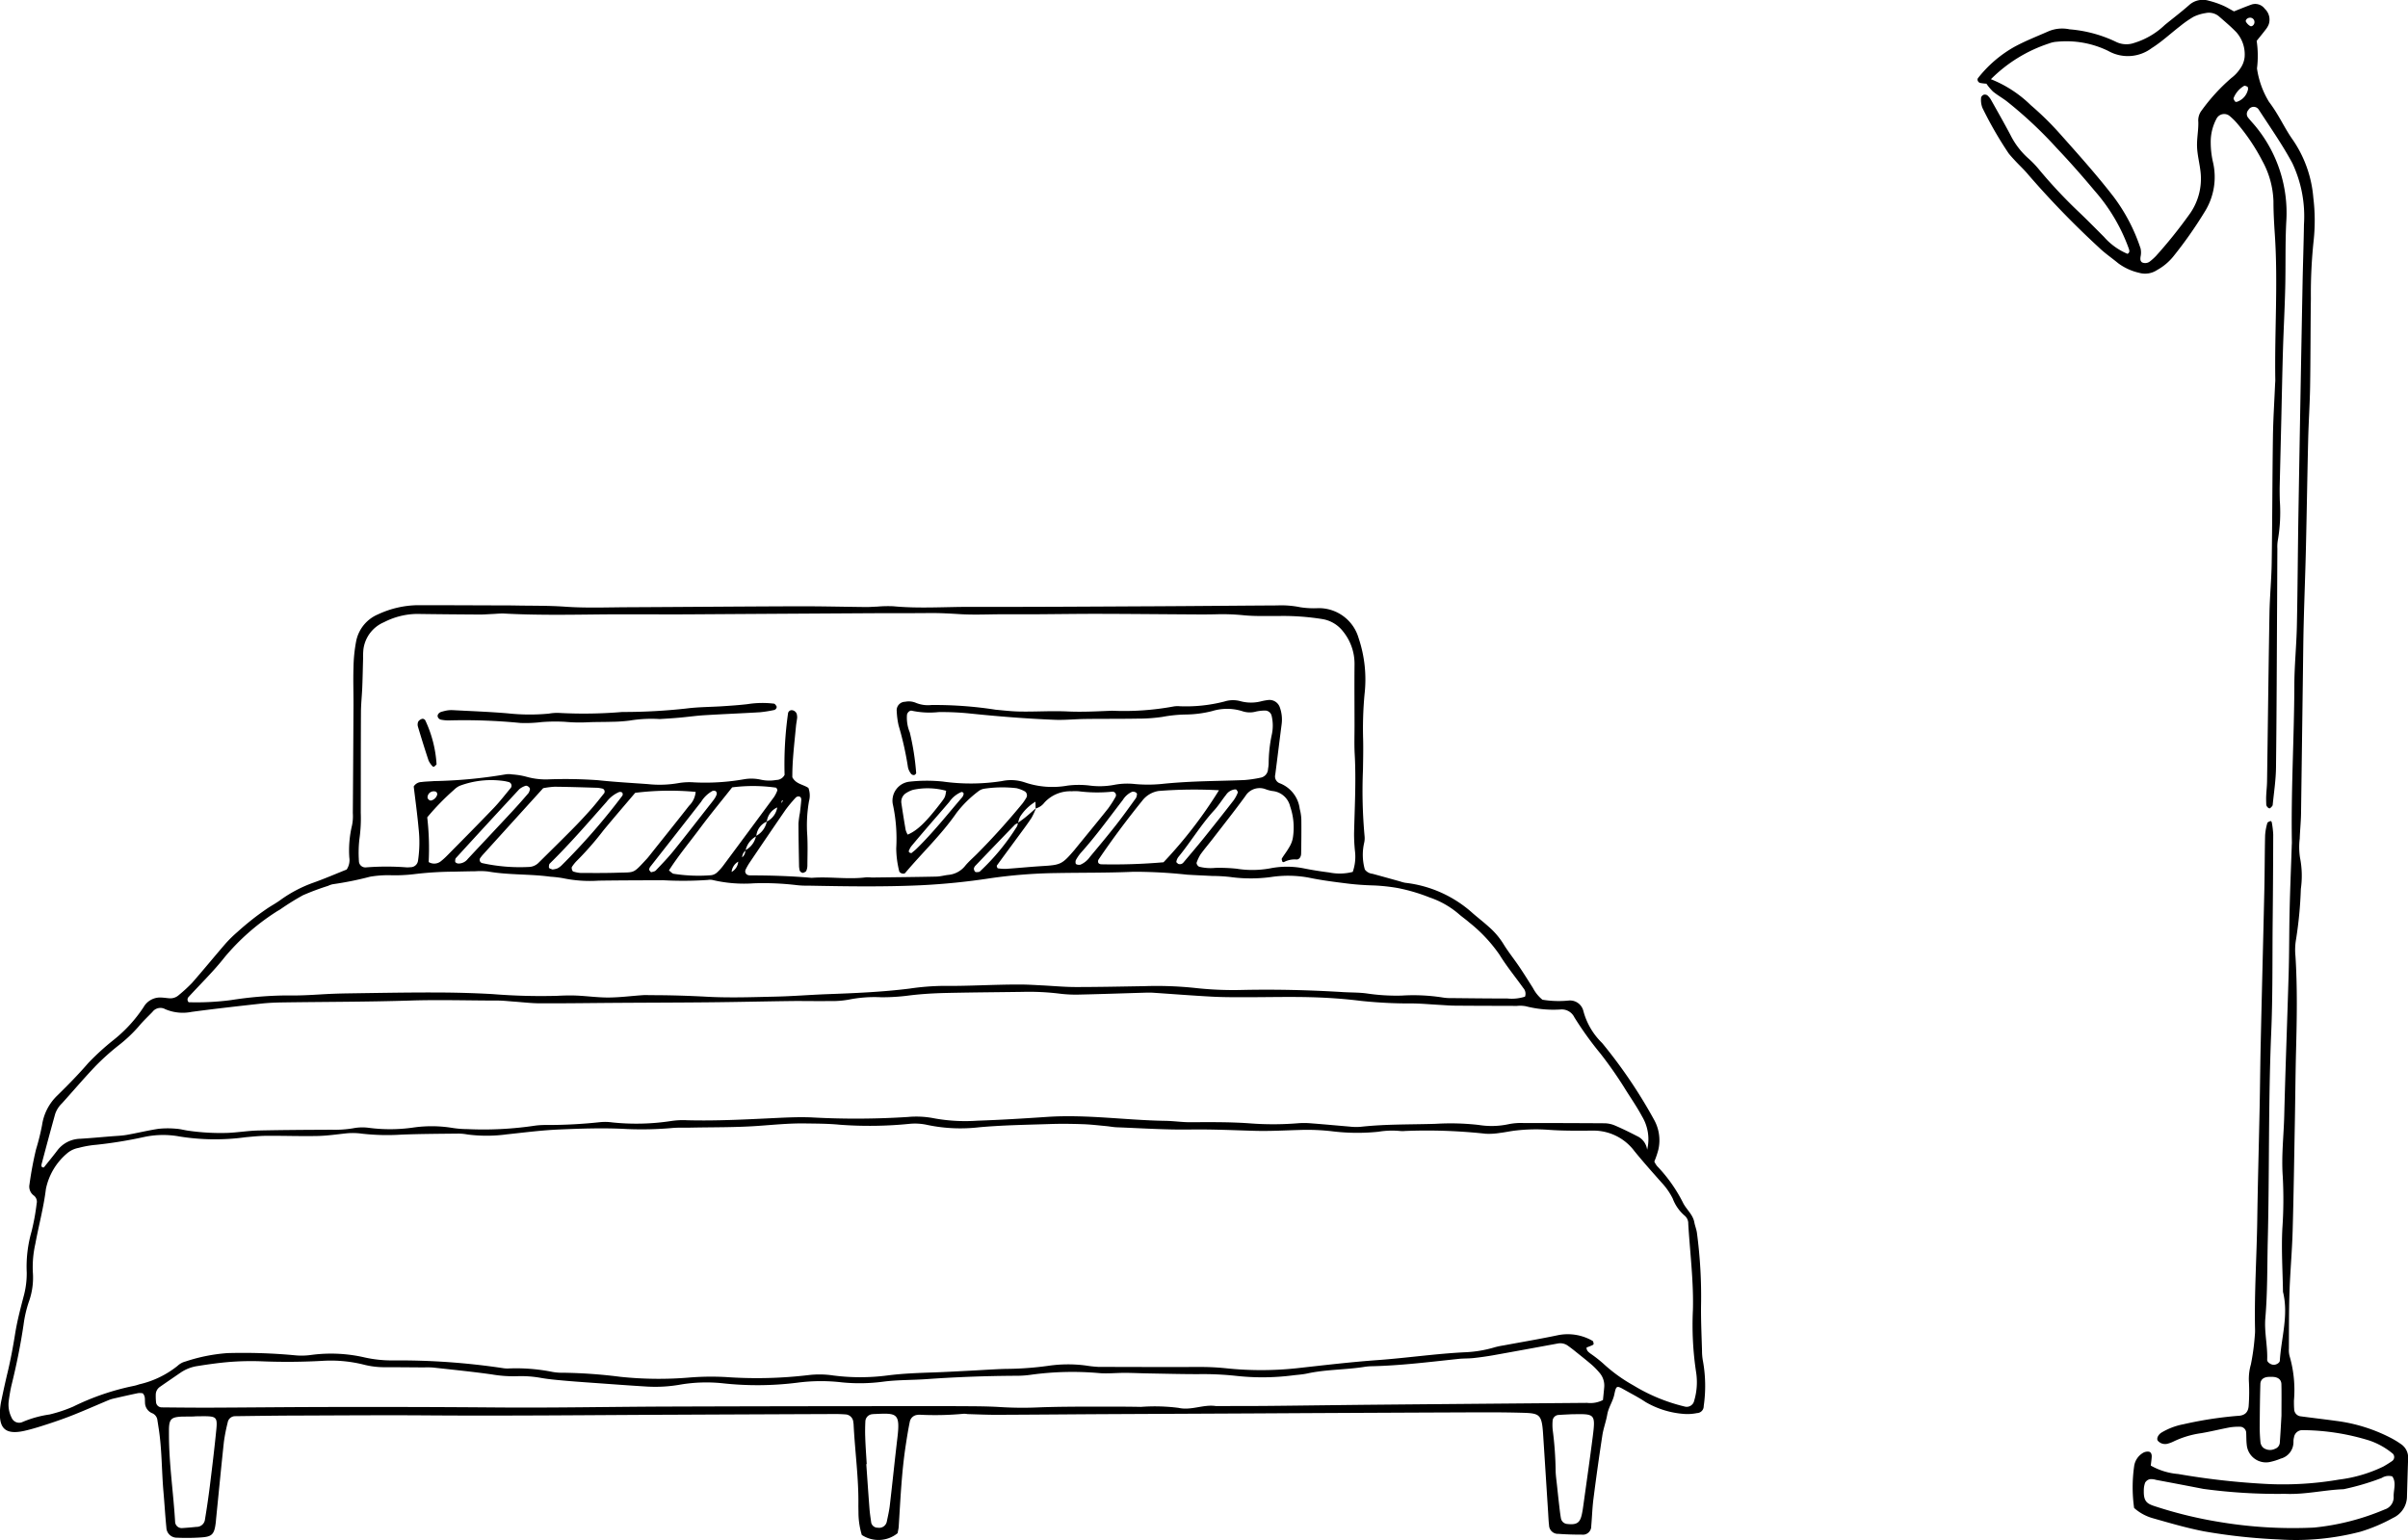 <svg xmlns="http://www.w3.org/2000/svg" width="216.995" height="138.79" viewBox="0 0 216.995 138.79"><g transform="translate(-1317 -2828.46)"><g transform="translate(1034.395 2175.736)"><path d="M363.491,790.9a2.732,2.732,0,0,1-3.225.16,7.083,7.083,0,0,1-.3-1.913c0-.269-.011-.539-.008-.808.029-2.429-.313-4.836-.432-7.256,0-.054-.017-.106-.024-.16a.744.744,0,0,0-.723-.729c-.322-.025-.646-.034-.969-.033q-7.116.028-14.232.061c-7.493.03-14.986.116-22.479.061-3.989-.029-7.977.005-11.965.017-1.777.005-3.555.033-5.332.055a.682.682,0,0,0-.681.578,15.831,15.831,0,0,0-.341,1.743c-.248,2.3-.467,4.609-.7,6.914-.011.107-.016.215-.028.322-.129,1.1-.327,1.315-1.388,1.374a19.039,19.039,0,0,1-2.1.02.941.941,0,0,1-.966-.909c-.106-1.07-.168-2.146-.262-3.217-.169-1.931-.135-3.877-.443-5.8-.034-.213-.063-.427-.1-.639a.775.775,0,0,0-.438-.639,1.044,1.044,0,0,1-.683-1c-.025-.261.047-.543-.206-.809a1.469,1.469,0,0,0-.406-.018c-.738.152-1.472.32-2.206.489a2.835,2.835,0,0,0-.462.144c-1.042.436-2.076.893-3.125,1.313-.749.3-1.512.569-2.279.82-.716.234-1.437.466-2.171.632-1.879.426-2.274-.382-2.218-1.76a5.877,5.877,0,0,1,.125-.957c.176-.844.36-1.686.561-2.524.276-1.153.493-2.315.68-3.487.177-1.114.462-2.214.749-3.308a7.92,7.92,0,0,0,.3-2.23,11.436,11.436,0,0,1,.428-3.674,20,20,0,0,0,.466-2.539.7.7,0,0,0-.252-.722.993.993,0,0,1-.394-1,31.362,31.362,0,0,1,.592-3.169,20.634,20.634,0,0,0,.543-2.19,4.629,4.629,0,0,1,1.387-2.674c.964-.941,1.9-1.9,2.785-2.923a22.729,22.729,0,0,1,2.268-2.066,12.65,12.65,0,0,0,2.712-2.968,1.711,1.711,0,0,1,1.631-.854c.215.01.429.042.644.061a1.143,1.143,0,0,0,.9-.291,13.227,13.227,0,0,0,1.187-1.091c1.029-1.174,2.017-2.384,3.038-3.564a11.547,11.547,0,0,1,1.036-1.014c.441-.4.893-.78,1.358-1.148.422-.333.859-.648,1.3-.952.4-.274.831-.5,1.223-.788a11.859,11.859,0,0,1,2.994-1.571c1.01-.361,2-.788,2.985-1.182a1.527,1.527,0,0,0,.238-1.085,9.667,9.667,0,0,1,.243-2.886A4.2,4.2,0,0,0,314.4,726q.036-4.85.06-9.7c.005-1.131-.038-2.263,0-3.392a13.656,13.656,0,0,1,.241-2.4,3.324,3.324,0,0,1,1.968-2.416,8.753,8.753,0,0,1,3.593-.827c2.264,0,4.528.011,6.792.018.647,0,1.293,0,1.94.01,1.506.032,3.009,0,4.519.107,1.878.134,3.771.059,5.658.05,5.121-.023,10.241-.07,15.362-.085,2.047-.006,4.095.047,6.142.067.323,0,.646-.027.969-.037a11.383,11.383,0,0,1,1.454-.034c2.315.221,4.633.051,6.948.056,5.552.012,11.1-.027,16.657-.054,3.665-.018,7.33-.055,11-.076a8.5,8.5,0,0,1,2.085.165,8.02,8.02,0,0,0,1.608.081,3.726,3.726,0,0,1,3.634,2.682,11.687,11.687,0,0,1,.537,5.1,33.715,33.715,0,0,0-.125,4.033c.021.915,0,1.832-.014,2.748a45.125,45.125,0,0,0,.143,5.971,1.885,1.885,0,0,1-.04.634,4.843,4.843,0,0,0,.066,2.385.967.967,0,0,0,.684.385c.832.225,1.662.459,2.493.689a3,3,0,0,0,.467.125,10.886,10.886,0,0,1,6.08,2.743c.488.423,1,.816,1.479,1.253a6.772,6.772,0,0,1,1.254,1.467c.445.734.991,1.407,1.472,2.12.422.625.82,1.266,1.221,1.9a3.351,3.351,0,0,0,.853,1.053,8.947,8.947,0,0,0,2.344.077,1.24,1.24,0,0,1,1.343.93,6.265,6.265,0,0,0,1.69,2.893,44.761,44.761,0,0,1,4.7,6.947,3.8,3.8,0,0,1,.371,2.66,8.155,8.155,0,0,1-.365,1.082,2.261,2.261,0,0,0,.236.391,13.547,13.547,0,0,1,2.331,3.281c.294.624.905,1.073,1.038,1.8.057.314.187.617.232.932a43.309,43.309,0,0,1,.373,6.609c-.013,1.345.05,2.692.088,4.038a4.99,4.99,0,0,0,.091.964,12.623,12.623,0,0,1,.062,4.019.618.618,0,0,1-.6.631,4.312,4.312,0,0,1-1.124.08,8.014,8.014,0,0,1-3.519-1.076c-.623-.419-1.3-.759-1.954-1.131s-.693-.336-.86.455c-.132.625-.523,1.155-.635,1.8s-.345,1.245-.442,1.88q-.44,2.874-.807,5.759c-.1.8-.124,1.611-.194,2.415a.754.754,0,0,1-.848.774c-.7,0-1.4-.018-2.1-.071a.8.8,0,0,1-.855-.789c-.045-.374-.058-.752-.082-1.128-.152-2.365-.3-4.732-.455-7.1-.122-1.834-.332-1.855-2.064-1.9s-3.447-.036-5.171-.028q-9.46.038-18.92.092-6.629.032-13.258.064c-3.287.018-6.575.049-9.862.061-.861,0-1.723-.04-2.584-.065a2.251,2.251,0,0,0-.321-.032,27.631,27.631,0,0,1-4.034.087.979.979,0,0,0-.16.016.763.763,0,0,0-.689.594c-.154.736-.27,1.481-.383,2.225-.362,2.4-.467,4.82-.62,7.238C363.587,790.457,363.543,790.614,363.491,790.9Zm12.77-66.3.055-.044-.036.063-.328.335a4.2,4.2,0,0,0-1.421,1.375,1.81,1.81,0,0,0-.177.576.921.921,0,0,0-.285.135q-1.783,1.838-3.552,3.69a.529.529,0,0,0-.153.274.5.5,0,0,0,.1.271.175.175,0,0,0,.14.049c.1-.008.241,0,.3-.06a19.983,19.983,0,0,0,3.349-4.065,1.076,1.076,0,0,0,.077-.308c.24-.18.486-.351.717-.541.311-.255.61-.525.914-.789a6.333,6.333,0,0,1-.4.867c-.353.539-.743,1.053-1.124,1.574-.665.909-1.338,1.812-2,2.726-.032.044.044.245.086.25a3.852,3.852,0,0,0,.795.047c1.071-.074,2.14-.182,3.212-.248,1.657-.1,1.782-.155,2.875-1.424.035-.041.07-.082.1-.124.984-1.208,1.977-2.408,2.947-3.627a9.913,9.913,0,0,0,.692-1.08.32.32,0,0,0-.284-.452,13.372,13.372,0,0,1-3.047-.034,4.674,4.674,0,0,0-.645,0,3.154,3.154,0,0,0-2.448,1.022,1.462,1.462,0,0,1-.79.53q-.007-.328-.015-.656Zm-26.8,5.408a.77.77,0,0,0,.308-.657,1.85,1.85,0,0,0,.964-1.285,1.9,1.9,0,0,0,.97-1.3,1.729,1.729,0,0,0,.946-1.3l.337-.335a.863.863,0,0,0,.149-.208c.029-.085-.032-.108-.073-.026a.991.991,0,0,0-.055.253l-.339.333a1.618,1.618,0,0,0-.964,1.287,1.553,1.553,0,0,0-.946,1.32,1.909,1.909,0,0,0-.968,1.28.859.859,0,0,0-.307.661l-.33.334a1.2,1.2,0,0,0-.622.972l-.065.026.046-.045a1.165,1.165,0,0,0,.62-.972Zm76.115,44.161c-.011.287.179.408.345.539a11.951,11.951,0,0,1,1.144.891,14.145,14.145,0,0,0,2.737,1.983,16,16,0,0,0,4.6,1.9.689.689,0,0,0,.87-.509,5.853,5.853,0,0,0,.179-2.563,28.394,28.394,0,0,1-.29-5.64c.068-2.593-.265-5.162-.42-7.741a.91.91,0,0,0-.3-.725,3.767,3.767,0,0,1-1.1-1.564,6.111,6.111,0,0,0-1.015-1.451c-.823-.925-1.645-1.852-2.428-2.81a4.6,4.6,0,0,0-3.752-1.86c-1.347.009-2.7.025-4.04-.076a15.75,15.75,0,0,0-2.9.066c-.481.052-.956.162-1.437.217a6.045,6.045,0,0,1-1.284.075,48.652,48.652,0,0,0-7.251-.25,2.351,2.351,0,0,1-.484,0,7.514,7.514,0,0,0-1.931.069,18.452,18.452,0,0,1-4.035-.025,19.524,19.524,0,0,0-3.064-.135c-1.346.038-2.694.116-4.039.078-1.937-.054-3.869-.149-5.812-.119-2.205.035-4.414-.118-6.621-.2-.322-.012-.641-.078-.963-.107-.7-.064-1.391-.149-2.089-.172-.969-.033-1.941-.048-2.91-.016-2.153.071-4.312.1-6.455.294a14.52,14.52,0,0,1-4.656-.211,5.127,5.127,0,0,0-1.6-.1,35.89,35.89,0,0,1-6.3.081c-1.016-.1-2.044-.1-3.067-.115-1.456-.026-2.9.124-4.353.225-1.986.138-3.984.11-5.977.151-.538.011-1.08-.014-1.616.027a31.27,31.27,0,0,1-4.18.1c-2.04-.116-4.1-.043-6.14.044-1.557.067-3.109.272-4.661.435a13.408,13.408,0,0,1-3.542.013,4.792,4.792,0,0,0-.8-.081c-1.724.021-3.449.024-5.171.094a20.294,20.294,0,0,1-3.549-.087,5.937,5.937,0,0,0-1.447-.025c-.855.093-1.712.217-2.57.234-1.507.03-3.015-.025-4.523-.016-.644,0-1.288.07-1.93.126a20.215,20.215,0,0,1-5.954-.063,8.182,8.182,0,0,0-3.215.046,39.425,39.425,0,0,1-4.3.7,9.014,9.014,0,0,0-1.589.279,2.191,2.191,0,0,0-1.009.466,5.693,5.693,0,0,0-1.942,3.247c-.2,1.652-.646,3.273-.946,4.914a9.527,9.527,0,0,0-.23,2.563,6.434,6.434,0,0,1-.366,2.7,10.718,10.718,0,0,0-.469,2.043c-.268,1.813-.632,3.606-1.07,5.386-.115.47-.191.951-.259,1.431a2.6,2.6,0,0,0,.254,1.57.73.73,0,0,0,.942.4,9.737,9.737,0,0,1,2.472-.693,12.859,12.859,0,0,0,2.141-.713,22.513,22.513,0,0,1,5.323-1.838,4.168,4.168,0,0,0,.624-.167,8.538,8.538,0,0,0,3.454-1.668,1.606,1.606,0,0,1,.7-.386,15.522,15.522,0,0,1,3.789-.76,50.111,50.111,0,0,1,5.973.187,6.246,6.246,0,0,0,1.61-.026,13.481,13.481,0,0,1,4.817.238,11.275,11.275,0,0,0,2.567.26,63.246,63.246,0,0,1,9.82.69,2.642,2.642,0,0,0,.483.039,16.511,16.511,0,0,1,4.017.307,4.684,4.684,0,0,0,.966.074,45.732,45.732,0,0,1,5.155.368,33.05,33.05,0,0,0,6.293.059,24.412,24.412,0,0,1,3.226-.037,39.6,39.6,0,0,0,7.424-.175,8.363,8.363,0,0,1,2.256.035,19.053,19.053,0,0,0,4.839,0c1.4-.183,2.788-.229,4.186-.277,1.131-.039,2.26-.105,3.39-.162,1.021-.052,2.043-.125,3.065-.156a29.2,29.2,0,0,0,3.866-.276,12.326,12.326,0,0,1,3.385-.031,10.694,10.694,0,0,0,1.122.124q4.526.02,9.053.01a22.525,22.525,0,0,1,2.417.11,30.308,30.308,0,0,0,6.457,0c2.409-.266,4.812-.554,7.232-.729,2.631-.189,5.247-.577,7.886-.707a10.844,10.844,0,0,0,2.7-.45,6.765,6.765,0,0,1,.789-.166c1.639-.306,3.285-.581,4.916-.925a4.475,4.475,0,0,1,3.107.512c.064.033.083.169.1.262.006.033-.05.1-.092.115C425.944,774.03,425.748,774.1,425.572,774.17Zm-70.123-50.438a1.965,1.965,0,0,1,.053,1.207,12.606,12.606,0,0,0-.155,3.059c.05.913.018,1.832.011,2.748a1.181,1.181,0,0,1-.1.463c-.035.078-.155.128-.247.168-.123.054-.333-.093-.354-.234a2.535,2.535,0,0,1-.049-.318c-.023-1.292-.05-2.584-.053-3.876a7.864,7.864,0,0,1,.128-.958c.046-.373.09-.747.121-1.121.013-.161-.014-.338-.211-.368a.362.362,0,0,0-.28.1,12.359,12.359,0,0,0-.93,1.117c-1.1,1.6-2.188,3.2-3.274,4.811a5.808,5.808,0,0,0-.315.563.353.353,0,0,0,.226.5,1.138,1.138,0,0,0,.159.026c1.832,0,3.661.054,5.486.215a1.025,1.025,0,0,0,.162,0c1.613-.113,3.23.167,4.843-.044a4.253,4.253,0,0,1,.484.021c1.939-.024,3.878-.043,5.816-.084.374-.008.744-.119,1.118-.157a2.188,2.188,0,0,0,1.508-.838c.31-.37.682-.688,1.024-1.031,1.447-1.451,2.813-2.975,4.115-4.557a4.885,4.885,0,0,0,.358-.537.429.429,0,0,0-.143-.562,3.018,3.018,0,0,0-.746-.286,11.041,11.041,0,0,0-2.9.046,1.166,1.166,0,0,0-.574.262,10.107,10.107,0,0,0-1.94,1.929c-1.353,1.954-3.09,3.587-4.615,5.4-.119.142-.5.031-.542-.156a8.783,8.783,0,0,1-.269-2.074,14.621,14.621,0,0,0-.318-4.013,1.726,1.726,0,0,1,1.457-1.974,14.1,14.1,0,0,1,3.064-.018,18.156,18.156,0,0,0,5.316-.041,3.882,3.882,0,0,1,2.077.12,7.722,7.722,0,0,0,3.829.288,8.124,8.124,0,0,1,1.933-.015,7.008,7.008,0,0,0,2.254-.049,6.289,6.289,0,0,1,1.928-.076,12.826,12.826,0,0,0,2.42-.014c1.017-.106,2.04-.17,3.062-.213,1.453-.061,2.909-.073,4.363-.136a10.866,10.866,0,0,0,1.435-.21.819.819,0,0,0,.685-.789,3.464,3.464,0,0,0,.057-.481,12.741,12.741,0,0,1,.271-2.563,3.838,3.838,0,0,0-.008-1.764.608.608,0,0,0-.586-.456,4.09,4.09,0,0,0-.8.086,2.1,2.1,0,0,1-1.271-.036,4.586,4.586,0,0,0-2.708,0,10.15,10.15,0,0,1-2.4.308,12.521,12.521,0,0,0-2.084.215,15.031,15.031,0,0,1-2.252.155c-1.562.027-3.125.011-4.687.031-.916.011-1.834.111-2.747.075-2.529-.1-5.053-.3-7.572-.56a24.418,24.418,0,0,0-2.9-.135,7.684,7.684,0,0,1-2.406-.121c-.192-.058-.416.169-.443.367a3.432,3.432,0,0,0,.252,1.582,22.79,22.79,0,0,1,.576,3.661c.009.055-.116.179-.188.187a.335.335,0,0,1-.271-.113,1.505,1.505,0,0,1-.278-.573,28.015,28.015,0,0,0-.843-3.774,7.2,7.2,0,0,1-.171-1.281.766.766,0,0,1,.752-.864,1.646,1.646,0,0,1,.95.085,2.843,2.843,0,0,0,1.426.206,35.776,35.776,0,0,1,5.791.424c.7.065,1.394.146,2.093.162,1.451.033,2.9-.074,4.355-.006,1.343.063,2.694-.011,4.04-.065a24.55,24.55,0,0,0,5.467-.37,2.213,2.213,0,0,1,.644-.033,13.9,13.9,0,0,0,4-.424,2.546,2.546,0,0,1,1.433-.039,3.637,3.637,0,0,0,1.918.009,5.256,5.256,0,0,1,.636-.111.985.985,0,0,1,1.01.646,3.262,3.262,0,0,1,.163,1.59c-.194,1.5-.375,2.993-.568,4.489a.655.655,0,0,0,.415.784,2.835,2.835,0,0,1,1.791,2.312,4.219,4.219,0,0,1,.144.956c.012,1.023,0,2.046-.018,3.07-.006.32-.2.574-.482.523a2.07,2.07,0,0,0-1.069.238c-.04.013-.128-.006-.135-.029-.032-.1-.09-.227-.051-.294.192-.322.434-.615.617-.941a2.5,2.5,0,0,0,.368-.882,5.856,5.856,0,0,0-.238-2.868,1.813,1.813,0,0,0-1.6-1.39,3.123,3.123,0,0,1-.622-.167,1.507,1.507,0,0,0-1.82.633c-.951,1.306-1.957,2.572-2.943,3.851-.362.469-.749.92-1.095,1.4a3.782,3.782,0,0,0-.342.721c-.05.116.1.335.221.382a4.131,4.131,0,0,0,1.439.108,14.941,14.941,0,0,1,1.932.073,8.889,8.889,0,0,0,3.053-.036,7.81,7.81,0,0,1,3.053.015c.739.147,1.486.265,2.233.359a4.736,4.736,0,0,0,2.131-.049,4.133,4.133,0,0,0,.2-1.882,15.269,15.269,0,0,1-.08-1.609c.056-2.367.189-4.732.058-7.1-.048-.86-.016-1.724-.017-2.587,0-1.833-.019-3.665,0-5.5a4.628,4.628,0,0,0-1.032-2.992,2.957,2.957,0,0,0-1.892-1.12,22.337,22.337,0,0,0-3.86-.274c-1.077-.007-2.161.038-3.228-.068a19.092,19.092,0,0,0-2.417-.086c-.646.017-1.293.017-1.94.013-2.964-.017-5.927-.047-8.891-.053-1.832,0-3.664.028-5.5.039-.97.006-1.94,0-2.909,0-1.293,0-2.589.07-3.877-.01-.915-.057-1.825-.108-2.742-.1-1.831.019-3.663.006-5.494.017q-8.165.048-16.329.1c-2.748.014-5.5-.021-8.245.011s-5.492.066-8.236-.081c-.375-.02-.753.025-1.13.041s-.752.049-1.129.046c-1.886-.012-3.771-.027-5.657-.055a6.663,6.663,0,0,0-2.948.746,3.073,3.073,0,0,0-1.859,2.466,6.93,6.93,0,0,0-.027.8c-.024.86-.039,1.721-.074,2.581-.03.753-.114,1.505-.119,2.259-.017,3.018-.011,6.036-.017,9.055a13.309,13.309,0,0,1-.126,2.414,10.925,10.925,0,0,0-.05,1.775c0,.054.006.108.01.161a.578.578,0,0,0,.634.586,23.733,23.733,0,0,1,3.7,0c.108,0,.215-.008.322-.017a.672.672,0,0,0,.668-.582,11.1,11.1,0,0,0,.054-2.9c-.114-1.276-.291-2.546-.439-3.794a.84.84,0,0,1,.7-.4c.372-.051.751-.052,1.126-.084a42.971,42.971,0,0,0,6.415-.6,1.855,1.855,0,0,1,.641,0,6.5,6.5,0,0,1,1.271.208,6.392,6.392,0,0,0,2.075.232,41.513,41.513,0,0,1,4.362.079c1.5.16,3,.244,4.507.352a9.829,9.829,0,0,0,2.732-.085,5.9,5.9,0,0,1,1.45-.071,20.116,20.116,0,0,0,4.506-.284,3.864,3.864,0,0,1,1.446.031,3.588,3.588,0,0,0,1.446.036.835.835,0,0,0,.743-.463,32.66,32.66,0,0,1,.307-5.515.34.34,0,0,1,.312-.313.508.508,0,0,1,.477.346,1.452,1.452,0,0,1,.038.316c-.027.268-.084.532-.109.8-.144,1.551-.34,3.1-.327,4.586C354.337,723.394,354.948,723.4,355.449,723.732Zm75.586,32.6a4,4,0,0,0-.466-3c-.484-.906-1.074-1.738-1.608-2.608a36.656,36.656,0,0,0-2.131-3.039,30.579,30.579,0,0,1-2.356-3.276,1.261,1.261,0,0,0-1.175-.711,10.014,10.014,0,0,1-3.2-.286,2.744,2.744,0,0,0-.8-.031c-1.832-.007-3.664-.007-5.5-.023-.538,0-1.076-.049-1.613-.078-.752-.041-1.5-.112-2.255-.121a41.639,41.639,0,0,1-4.678-.23c-1.494-.187-3-.292-4.51-.332-1.938-.052-3.879,0-5.819,0-1.024,0-2.049.005-3.071-.049-1.775-.094-3.547-.235-5.32-.353-.214-.014-.43-.015-.645-.009-2.046.06-4.091.133-6.137.177a11.9,11.9,0,0,1-1.774-.1,22.694,22.694,0,0,0-3.226-.147c-2.317.032-4.635.046-6.952.1-1.075.026-2.155.089-3.222.218A18.656,18.656,0,0,1,362,742.6a11.8,11.8,0,0,0-2.894.21,8.482,8.482,0,0,1-1.768.131c-1.131.017-2.263-.01-3.395,0-2.424.031-4.848.088-7.272.112-2.856.029-5.712.033-8.568.052-2.263.015-4.526.049-6.789.042-.805,0-1.61-.1-2.416-.157-.483-.033-.966-.093-1.448-.092-2.639,0-5.277-.088-7.919,0-3.823.121-7.65.112-11.475.168-.646.01-1.295.038-1.936.109-2.088.232-4.175.464-6.256.745a4.022,4.022,0,0,1-2.37-.246.891.891,0,0,0-1.15.247c-.412.426-.847.833-1.224,1.289a13.047,13.047,0,0,1-1.879,1.767,21.709,21.709,0,0,0-2.039,1.837c-1.039,1.091-2.014,2.244-3.027,3.361a2.4,2.4,0,0,0-.6.949q-.624,2.251-1.22,4.509c-.031.119-.046.335.207.3.4-.508.812-1,1.2-1.516a2.663,2.663,0,0,1,2.081-1.064c.913-.056,1.824-.141,2.735-.215.483-.04.97-.053,1.446-.135.953-.165,1.895-.4,2.851-.545a7.988,7.988,0,0,1,1.609-.008c.374.021.742.131,1.116.18a20.355,20.355,0,0,0,3.535.194c.914-.04,1.824-.194,2.737-.215,2.208-.05,4.418-.059,6.627-.07a10,10,0,0,0,1.928-.13,4.366,4.366,0,0,1,1.442-.038,14.694,14.694,0,0,0,4.026-.036,11.621,11.621,0,0,1,3.383.025,9.092,9.092,0,0,0,1.447.123,31.3,31.3,0,0,0,6.122-.316,7.385,7.385,0,0,1,.966-.055,43.839,43.839,0,0,0,4.835-.251,4.629,4.629,0,0,1,1.128.019,20.815,20.815,0,0,0,5.316-.127,7.208,7.208,0,0,1,1.451-.068c2.643.069,5.279-.074,7.917-.2,1.074-.052,2.153-.1,3.226-.059a72.844,72.844,0,0,0,8.72-.036,8.317,8.317,0,0,1,2.413.127,15.679,15.679,0,0,0,3.86.208c2.1-.072,4.192-.2,6.286-.342,3.558-.238,7.1.3,10.649.355.752.011,1.5.129,2.255.125,1.778-.008,3.556-.028,5.331.1a27.6,27.6,0,0,0,4.357-.006,6.944,6.944,0,0,1,1.13,0c1.181.09,2.36.2,3.542.3a5.11,5.11,0,0,0,.965.021c2.255-.252,4.521-.2,6.782-.271a22.419,22.419,0,0,1,3.874.1,7.257,7.257,0,0,0,2.728-.073,5.635,5.635,0,0,1,1.286-.1q3.638,0,7.275.023a2.511,2.511,0,0,1,.939.178c.693.294,1.371.627,2.04.973A1.578,1.578,0,0,1,431.035,756.335Zm-11.009-13.788a.76.76,0,0,0-.148-.766c-.719-1.008-1.511-1.969-2.157-3.021a13.579,13.579,0,0,0-2.756-2.926c-.281-.251-.6-.462-.881-.71a7.887,7.887,0,0,0-2.644-1.511,16.017,16.017,0,0,0-2.929-.861,17.127,17.127,0,0,0-2.071-.223c-.806-.022-1.615-.073-2.415-.173-1.174-.146-2.352-.294-3.509-.537a10.27,10.27,0,0,0-3.372-.051,13.511,13.511,0,0,1-3.706-.006,15.505,15.505,0,0,0-1.612-.091c-.752-.038-1.505-.068-2.257-.115a44.444,44.444,0,0,0-4.835-.261c-2.313.105-4.631.073-6.947.116a45.721,45.721,0,0,0-5.958.469,60.694,60.694,0,0,1-6.258.631c-3.39.156-6.783.1-10.175.034a7.2,7.2,0,0,1-.969-.043,25.453,25.453,0,0,0-3.87-.169,12.391,12.391,0,0,1-3.692-.285,1.164,1.164,0,0,0-.478-.016,32.624,32.624,0,0,1-4.029.026c-1.937.008-3.875.009-5.811.038a11.857,11.857,0,0,1-3.213-.222,9.7,9.7,0,0,0-1.122-.132c-1.868-.257-3.766-.143-5.63-.471a6.168,6.168,0,0,0-1.129-.023c-.646.007-1.292.022-1.939.038a30.569,30.569,0,0,0-3.546.218,14.529,14.529,0,0,1-2.256.1,9.78,9.78,0,0,0-1.767.137,29.329,29.329,0,0,1-3.321.671,1.7,1.7,0,0,0-.457.153,22.335,22.335,0,0,0-2.262.844,22.891,22.891,0,0,0-2.053,1.278c-.137.086-.282.16-.414.252a20.3,20.3,0,0,0-4.582,4.041c-.993,1.268-2.163,2.4-3.252,3.589a.333.333,0,0,0,0,.483,23.907,23.907,0,0,0,3.805-.191,34.2,34.2,0,0,1,4.987-.421c1.081.025,2.149-.035,3.223-.1.806-.048,1.614-.075,2.422-.086,2.532-.036,5.064-.085,7.6-.08,1.777,0,3.556.045,5.33.144a54.342,54.342,0,0,0,5.81.158c.591-.03,1.186-.049,1.777-.023.967.042,1.934.181,2.9.174,1.02-.007,2.039-.142,3.06-.211.268-.018.538,0,.808,0,1.669,0,3.334.052,5,.142,2.039.11,4.09.034,6.135-.011,1.56-.034,3.118-.163,4.678-.221,2.475-.091,4.947-.193,7.408-.5a22.454,22.454,0,0,1,3.057-.247c2.371.029,4.737-.14,7.107-.12.591.005,1.183.045,1.773.074,1.021.051,2.043.149,3.064.15,2.047,0,4.095-.044,6.142-.078a33.172,33.172,0,0,1,4.52.152,31.133,31.133,0,0,0,4.357.188c3.019-.063,6.032.008,9.044.194.752.047,1.514.023,2.255.137a18.077,18.077,0,0,0,3.061.177,17.068,17.068,0,0,1,3.7.175,4.256,4.256,0,0,0,.806.051c1.67.017,3.34.038,5.011.037A3.866,3.866,0,0,0,420.026,742.546Zm7.025,36.349c.039-.391.079-.762.111-1.133a1.754,1.754,0,0,0-.445-1.343,6.677,6.677,0,0,0-.673-.69c-.49-.42-1-.82-1.5-1.224-.209-.168-.423-.333-.642-.488a1.17,1.17,0,0,0-.918-.21c-1.958.359-3.916.721-5.877,1.07-.582.1-1.168.182-1.756.245-.428.045-.863.026-1.291.071-2.624.276-5.243.608-7.885.664a4.846,4.846,0,0,0-.643.06c-1.7.267-3.439.224-5.131.593-.42.092-.854.116-1.282.168a21.561,21.561,0,0,1-5.158.043,27.981,27.981,0,0,0-3.388-.152c-1.508,0-3.017-.039-4.525-.066-.7-.012-1.4-.047-2.1-.049-.752,0-1.509.082-2.256.025a27.394,27.394,0,0,0-6.126.137,9.114,9.114,0,0,1-1.288.1q-4.124.014-8.237.306c-1.29.09-2.593.058-3.871.229a16.041,16.041,0,0,1-3.7.059,16.257,16.257,0,0,0-4.033.031,28.73,28.73,0,0,1-6.769.046,14.116,14.116,0,0,0-3.7.115,12.9,12.9,0,0,1-3.059.187c-1.666-.1-3.331-.226-5-.345-.859-.061-1.717-.122-2.575-.2-.642-.058-1.287-.117-1.923-.224a10.064,10.064,0,0,0-2.251-.163,11.459,11.459,0,0,1-2.25-.165c-1.759-.247-3.529-.424-5.3-.619a7.778,7.778,0,0,0-.808-.009c-1.185-.007-2.371-.021-3.557-.019a7.477,7.477,0,0,1-1.758-.207,12.277,12.277,0,0,0-3.685-.375,56.425,56.425,0,0,1-5.647.049,25.248,25.248,0,0,0-2.747.049c-1.018.078-2.034.221-3.043.383a3.65,3.65,0,0,0-1.493.591c-.621.427-1.245.851-1.863,1.283a.853.853,0,0,0-.371.684,5.006,5.006,0,0,0,.021.644.515.515,0,0,0,.51.518c1.509.015,3.017.031,4.526.025,3.072-.012,6.143-.045,9.215-.055q8.243-.027,16.486.038c5.119.043,10.239-.064,15.359-.081q10.913-.036,21.827-.037c1.345,0,2.691-.008,4.036,0,1.4.013,2.8-.005,4.2.087a32.429,32.429,0,0,0,3.389.024c.861-.033,1.723-.05,2.585-.058,1.131-.011,2.263-.012,3.395-.01,1.078,0,2.156,0,3.234.023a16.692,16.692,0,0,1,3.385.089c1.15.258,2.232-.336,3.362-.163a1.062,1.062,0,0,0,.161,0c1.616-.005,3.233,0,4.849-.017,3.179-.031,6.358-.078,9.536-.107q9.457-.086,18.915-.163A2.454,2.454,0,0,0,427.051,778.9Zm-81.757-54.8a25.332,25.332,0,0,0-5.453.084c-.923,1.089-1.907,2.226-2.863,3.385a27.8,27.8,0,0,1-2.441,2.786,3.528,3.528,0,0,0-.394.5c-.068.091.021.4.122.422a2.928,2.928,0,0,0,.626.127c1.128.006,2.258.015,3.385-.021,1.562-.05,1.343.115,2.606-1.245.073-.078.141-.162.208-.246,1.2-1.513,2.417-3.02,3.608-4.544A1.99,1.99,0,0,0,345.293,724.1Zm47.157-.148a40.839,40.839,0,0,0-5.435.064,2.3,2.3,0,0,0-1.487.886c-1.387,1.715-2.707,3.481-3.942,5.31a.332.332,0,0,0,0,.3.361.361,0,0,0,.27.114,52.3,52.3,0,0,0,5.593-.183A40.177,40.177,0,0,0,392.451,723.948Zm-60.9-.189c-1.858,2.049-3.657,4.034-5.455,6.019-.072.079-.134.167-.2.251a.3.3,0,0,0,.18.489,15.748,15.748,0,0,0,4.155.344,1.293,1.293,0,0,0,.872-.348c1.028-1.018,2.061-2.031,3.079-3.06q.848-.857,1.649-1.759c.426-.479.819-.988,1.221-1.488a.287.287,0,0,0-.136-.4,3.108,3.108,0,0,0-.472-.081c-1.286-.039-2.573-.082-3.86-.095A7.216,7.216,0,0,0,331.553,723.758Zm11.33,7.416c.179.132.288.274.42.3a14.353,14.353,0,0,0,3.365.132.979.979,0,0,0,.564-.26,4.793,4.793,0,0,0,.632-.724q2.256-3.034,4.5-6.079a3.047,3.047,0,0,0,.285-.567c.017-.038-.009-.1-.031-.148s-.056-.11-.092-.115a14.665,14.665,0,0,0-3.945-.026c-1.007,1.275-2,2.474-2.925,3.719S343.735,729.84,342.883,731.174Zm-42.746,49.195v.016l-.965.009c-.107,0-.215,0-.322.011-.813.054-1,.253-1.022,1.11,0,.161,0,.322,0,.483,0,2.633.4,5.238.554,7.86a.594.594,0,0,0,.637.585q.641-.041,1.281-.109a.756.756,0,0,0,.776-.68q.25-1.507.44-3.022c.21-1.7.418-3.406.585-5.114.1-1.028-.028-1.141-1-1.156C300.781,780.357,300.459,780.366,300.137,780.369Zm21.1-49.949a.958.958,0,0,0,1.068-.054,6.025,6.025,0,0,0,.6-.54c1.4-1.417,2.8-2.827,4.178-4.265.557-.581,1.049-1.224,1.564-1.844a.341.341,0,0,0-.193-.508c-.1-.025-.209-.051-.314-.074a8.055,8.055,0,0,0-4.127.417,1.877,1.877,0,0,0-.51.368,22.1,22.1,0,0,0-2.4,2.468A24.444,24.444,0,0,1,321.234,730.42Zm103.055,49.76c-.428.023-.857.038-1.285.071a.566.566,0,0,0-.493.549,4.354,4.354,0,0,0,.01.8,31.123,31.123,0,0,1,.264,3.693c.012.428.076.855.121,1.282.067.639.136,1.278.211,1.916.043.371.085.744.154,1.11a.627.627,0,0,0,.58.474c.827.088,1.121-.1,1.288-.837.071-.313.115-.633.159-.952.28-2.021.57-4.04.829-6.063C426.4,780.123,426.323,780.142,424.289,780.181Zm-63.58,4.5-.044,0c.095,1.337.184,2.675.287,4.011.033.427.1.853.159,1.277a.592.592,0,0,0,.593.44.7.7,0,0,0,.818-.594c.1-.472.209-.945.264-1.423.236-2.024.442-4.051.682-6.075.273-2.294-.063-2.241-2.116-2.15-.053,0-.107.008-.16.015a.676.676,0,0,0-.61.641c-.023.481-.031.965-.012,1.446C360.6,783.073,360.662,783.876,360.709,784.679Zm3.695-56.738c.845-.36,1.611-1.09,2.871-2.722.5-.646.5-.646.586-1.225a6.268,6.268,0,0,0-2.992-.084,2.41,2.41,0,0,0-.582.27.919.919,0,0,0-.456.958q.175,1.192.38,2.379A1.823,1.823,0,0,0,364.4,727.941Zm-34.042-4.108c-.038-.191-.294-.336-.412-.283a1.656,1.656,0,0,0-.552.3q-2.854,3.075-5.684,6.173a.28.28,0,0,0-.082.136c-.011.095-.035.223.014.281a.426.426,0,0,0,.285.111,1.065,1.065,0,0,0,.831-.424c1.322-1.414,2.649-2.823,3.967-4.241.513-.552,1.011-1.117,1.5-1.689A.972.972,0,0,0,330.362,723.832Zm2.034,7.255a1.975,1.975,0,0,0,.437-.1,1.572,1.572,0,0,0,.385-.282,57.93,57.93,0,0,0,5.471-6.277.278.278,0,0,0-.018-.272.324.324,0,0,0-.282-.049,2.835,2.835,0,0,0-1.125.878c-1.663,1.883-3.308,3.783-5.1,5.545a.261.261,0,0,0-.082.135c-.012.1-.04.224.007.286S332.271,731.038,332.4,731.087Zm52.667-6.809c-.054-.178-.333-.233-.462-.187a1.9,1.9,0,0,0-.822.733c-1.239,1.606-2.424,3.255-3.784,4.766a3.86,3.86,0,0,0-.448.658.532.532,0,0,0-.01.3c.011.1.313.148.437.1a2.054,2.054,0,0,0,.852-.706c.788-.943,1.575-1.886,2.334-2.852.626-.8,1.217-1.623,1.809-2.447A.923.923,0,0,0,385.063,724.278Zm-43.791,7.061c.137-.05.324-.062.42-.162.552-.581,1.111-1.159,1.614-1.782,1.077-1.331,2.122-2.689,3.18-4.036.165-.21.336-.417.489-.637a1.468,1.468,0,0,0,.214-.426.3.3,0,0,0-.088-.264.352.352,0,0,0-.295-.025,2.783,2.783,0,0,0-1.027.983q-2.272,2.911-4.553,5.815a.514.514,0,0,0-.125.283C341.1,731.162,341.2,731.237,341.272,731.339Zm47.507-.756a.408.408,0,0,0,.453-.114c.62-.735,1.246-1.467,1.849-2.216q1.359-1.688,2.687-3.4a3.09,3.09,0,0,0,.374-.7c.025-.059-.065-.177-.121-.254-.022-.03-.1-.031-.15-.028a1.113,1.113,0,0,0-.791.493c-.368.459-.677.969-1.073,1.4-1.2,1.307-2.1,2.837-3.222,4.2a.97.97,0,0,0-.18.432C388.6,730.45,388.727,730.529,388.78,730.583Zm-24.053-.968c.139-.117.308-.242.457-.387,1.49-1.457,2.783-3.09,4.137-4.668a.721.721,0,0,0,.119-.29c.009-.036-.032-.1-.067-.126a.173.173,0,0,0-.137-.039,2.455,2.455,0,0,0-1.09.893c-.69.812-1.4,1.612-2.09,2.419-.452.526-.9,1.053-1.343,1.588a1.732,1.732,0,0,0-.217.417c-.013.031.018.1.049.128S364.632,729.583,364.727,729.615Zm-43.274-4.745a.759.759,0,0,0,.547-.529.29.29,0,0,0-.1-.259.56.56,0,0,0-.773.5C321.125,724.727,321.327,724.9,321.453,724.87Z" transform="translate(0 0)"/><path d="M413.743,733.54a12,12,0,0,0-2.733.14,13.744,13.744,0,0,1-1.61.106c-.7.024-1.4.01-2.1.042a14.447,14.447,0,0,1-2.1-.04,15.925,15.925,0,0,0-2.094.023,11.856,11.856,0,0,1-1.932.08,51.643,51.643,0,0,0-6.453-.228,3.492,3.492,0,0,1-.641-.058.4.4,0,0,1-.348-.289c-.043-.169.118-.375.365-.438.157-.04.312-.088.471-.112a2.341,2.341,0,0,1,.483-.032c1.666.09,3.334.149,4.995.291a18.365,18.365,0,0,0,3.708.025,4.147,4.147,0,0,1,.965-.06,41.2,41.2,0,0,0,5.64-.088,51.322,51.322,0,0,0,5.8-.316c1.066-.136,2.149-.13,3.223-.2.751-.049,1.5-.1,2.251-.187a8.649,8.649,0,0,1,2.412-.045c.079.013.151.13.208.211.083.117-.041.33-.216.362a11.082,11.082,0,0,1-1.272.2c-1.666.1-3.335.165-5,.267-.751.045-1.5.155-2.249.22C414.878,733.473,414.232,733.507,413.743,733.54Z" transform="translate(-71.685 -16.012)"/><path d="M390.351,740.215a1.65,1.65,0,0,1-.218.209.153.153,0,0,1-.145-.033,1.979,1.979,0,0,1-.358-.521c-.336-1.011-.652-2.03-.958-3.051a.673.673,0,0,1,.031-.463.64.64,0,0,1,.363-.246.3.3,0,0,1,.262.128A10.821,10.821,0,0,1,390.351,740.215Z" transform="translate(-68.405 -18.606)"/></g><g transform="translate(757.288 2173.603)"><path d="M738.718,662.4a4.37,4.37,0,0,1-.561-.068c-.2-.049-.305-.3-.2-.434a11.043,11.043,0,0,1,3.281-2.82c.995-.541,2.06-.953,3.1-1.412a3.167,3.167,0,0,1,1.864-.167,11.863,11.863,0,0,1,4.182,1.125,2.113,2.113,0,0,0,1.651.1,6.888,6.888,0,0,0,2.751-1.612c.73-.6,1.489-1.17,2.2-1.8a1.839,1.839,0,0,1,1.767-.39,7.975,7.975,0,0,1,1.246.42c.344.144.664.347,1.027.541.539-.212,1.059-.431,1.588-.619a1.065,1.065,0,0,1,1.185.384,1.329,1.329,0,0,1,.363,1.39,1.761,1.761,0,0,1-.283.486c-.265.349-.545.687-.809,1.016a9.142,9.142,0,0,1,.029,2.483,7.928,7.928,0,0,0,1.074,3,13.075,13.075,0,0,1,.737,1.093c.461.753.86,1.548,1.365,2.269a10.743,10.743,0,0,1,1.9,5.287,16.907,16.907,0,0,1,.038,3.783,45.309,45.309,0,0,0-.258,5.3c-.037,2.653-.026,5.307-.07,7.96-.026,1.578-.135,3.155-.173,4.734-.079,3.284-.127,6.569-.205,9.853-.053,2.272-.144,4.543-.2,6.814-.036,1.389-.046,2.779-.065,4.169q-.086,6.443-.173,12.887c-.012.757-.093,1.513-.119,2.27a6.374,6.374,0,0,0,.023,1.7,8.374,8.374,0,0,1,.078,2.826,36.4,36.4,0,0,1-.428,4.523,5.462,5.462,0,0,0-.059,1.51c.182,2.837.129,5.673.056,8.512-.056,2.147-.068,4.294-.108,6.44-.061,3.285-.107,6.569-.2,9.853-.053,1.83-.221,3.656-.283,5.486-.057,1.7-.046,3.408-.055,5.112a2.113,2.113,0,0,0,.086.75,11,11,0,0,1,.369,3.933c0,.253,0,.506.021.758a.661.661,0,0,0,.569.654c1.063.142,2.129.265,3.191.411a14.745,14.745,0,0,1,4.865,1.494,7.7,7.7,0,0,1,.974.583,1.465,1.465,0,0,1,.671,1.285c-.041,1.136-.072,2.273-.105,3.409a2.147,2.147,0,0,1-1.251,1.972,15.013,15.013,0,0,1-2.959,1.251,23.117,23.117,0,0,1-7.324.693,51.637,51.637,0,0,1-6.773-.733c-1.546-.3-3.066-.747-4.583-1.177a4.23,4.23,0,0,1-1.7-.929,13.413,13.413,0,0,1,0-3.73,1.655,1.655,0,0,1,.8-1.231.819.819,0,0,1,.529-.109c.2.034.267.247.259.441-.012.25-.051.5-.085.812A6.01,6.01,0,0,0,756,787.7a66.4,66.4,0,0,0,7.522.871,29.738,29.738,0,0,0,6.978-.37,12.7,12.7,0,0,0,3.979-1.172c.273-.154.54-.321.8-.5a.438.438,0,0,0,.069-.652,6.625,6.625,0,0,0-2.138-1.2,20.663,20.663,0,0,0-5.968-.93.759.759,0,0,0-.807.643,1.483,1.483,0,0,0-.05.375,1.539,1.539,0,0,1-1.152,1.549,5.332,5.332,0,0,1-.9.286,1.739,1.739,0,0,1-2.159-1.555c-.045-.374-.027-.754-.053-1.131a.568.568,0,0,0-.51-.475,5.517,5.517,0,0,0-.939.054c-.868.162-1.727.378-2.6.527a8.379,8.379,0,0,0-2.526.765,2.915,2.915,0,0,1-.531.191.866.866,0,0,1-.849-.271c-.148-.2.033-.579.372-.765a6.041,6.041,0,0,1,1.941-.726,34.741,34.741,0,0,1,4.862-.754c.639-.013.963-.3,1.008-.9a17.4,17.4,0,0,0,.018-2.262,4.746,4.746,0,0,1,.182-1.474,20.459,20.459,0,0,0,.354-2.609,4.177,4.177,0,0,0,.02-.568c-.07-3.284.152-6.562.2-9.844.049-3.411.147-6.82.216-10.23.039-1.958.052-3.917.1-5.875.1-4.547.221-9.093.322-13.64.036-1.642.031-3.285.07-4.926a5.085,5.085,0,0,1,.2-1.1c.02-.083.183-.135.288-.185.017-.008.1.07.111.115a7.905,7.905,0,0,1,.132,1.115q-.011,3.979-.051,7.957c-.032,3.285.011,6.573-.129,9.852-.267,6.251-.158,12.506-.311,18.759-.057,2.334-.019,4.671-.219,7-.108,1.269.215,2.507.164,3.766-.008.2.285.416.548.445.238.026.58-.163.592-.366.128-2.067.807-4.109.285-6.206-.029-1.894-.154-3.794-.058-5.682a38.193,38.193,0,0,0,.038-4.726c-.133-1.834.089-3.657.134-5.485.106-4.294.275-8.587.4-12.88.054-1.895.041-3.791.086-5.685s.124-3.781.188-5.671c0-.126.016-.253.014-.379-.083-4.737.209-9.469.223-14.2.005-1.766.19-3.532.227-5.3.071-3.411.085-6.823.142-10.234q.174-10.326.371-20.652c.034-1.767.1-3.537.125-5.3a11.22,11.22,0,0,0-1.048-5.532c-.891-1.661-1.984-3.214-3.012-4.8a.543.543,0,0,0-.946.01.53.53,0,0,0-.029.689c.236.3.5.566.737.865a12.257,12.257,0,0,1,2.709,8.457c-.11,2.016-.048,4.041-.1,6.061-.044,1.83-.143,3.66-.2,5.49-.06,2.021-.1,4.042-.145,6.063-.05,2.084-.1,4.168-.151,6.252-.01.441,0,.883.009,1.324a14.768,14.768,0,0,1-.179,3.586,3.446,3.446,0,0,0-.04.753c-.01,1.579-.014,3.158-.023,4.737-.029,4.99-.041,9.98-.1,14.97-.013,1.131-.187,2.261-.3,3.39-.01.1-.132.186-.208.273-.1.111-.365-.115-.371-.32-.007-.251-.018-.5-.007-.753.019-.442.073-.882.079-1.323.074-5.054.13-10.108.218-15.162.026-1.514.179-3.026.2-4.541.057-3.79.057-7.58.112-11.37.023-1.578.127-3.154.194-4.731.006-.126.021-.252.019-.378-.07-4.358.249-8.717-.04-13.074-.067-1.007-.126-2.016-.126-3.024a8.029,8.029,0,0,0-.991-3.621,17.9,17.9,0,0,0-2.321-3.45,5.441,5.441,0,0,0-.68-.655.775.775,0,0,0-1.133.267,4.414,4.414,0,0,0-.528,2.185,7.932,7.932,0,0,0,.19,1.687,5.9,5.9,0,0,1-.743,4.545,37.847,37.847,0,0,1-2.829,4.024,4.97,4.97,0,0,1-1.447,1.206,1.955,1.955,0,0,1-1.634.251,5.025,5.025,0,0,1-1.88-.863c-.583-.484-1.219-.912-1.759-1.439a80.811,80.811,0,0,1-6.322-6.52c-.358-.438-.78-.824-1.167-1.239-.215-.23-.43-.461-.625-.708a34.541,34.541,0,0,1-2.356-4.091,2,2,0,0,1-.122-.916c0-.09.124-.225.221-.264a.4.4,0,0,1,.339.045,1.587,1.587,0,0,1,.35.436c.588,1.046,1.182,2.089,1.742,3.15a6.978,6.978,0,0,0,1.6,2.094,9.149,9.149,0,0,1,1.041,1.094,44.414,44.414,0,0,0,3.5,3.726c.778.741,1.532,1.506,2.29,2.267a5.767,5.767,0,0,0,2.115,1.522c.229-.133.166-.314.109-.483a16.163,16.163,0,0,0-3.062-5.186c-1.094-1.308-2.221-2.591-3.395-3.827a37.953,37.953,0,0,0-4.555-4.269c-.4-.3-.845-.553-1.233-.872a4.781,4.781,0,0,1-.594-.715l.387-.4a10.866,10.866,0,0,1,3.624,2.353,27.355,27.355,0,0,1,2.566,2.509c1.675,1.883,3.36,3.755,4.905,5.757a16.146,16.146,0,0,1,2.426,4.659,1.754,1.754,0,0,1-.006.73c-.021.194-.047.366.127.509a.681.681,0,0,0,.7-.069,5.19,5.19,0,0,0,.559-.5,42.535,42.535,0,0,0,2.958-3.676,5.477,5.477,0,0,0,1.063-3.906c-.081-.751-.283-1.493-.314-2.244s.131-1.5.113-2.247a1.464,1.464,0,0,1,.3-1.047,17.018,17.018,0,0,1,2.675-2.923,3.315,3.315,0,0,0,.778-.819,2.189,2.189,0,0,0,.416-1.033,3,3,0,0,0-.743-2.275c-.482-.5-1.013-.947-1.534-1.4a1.4,1.4,0,0,0-1.238-.324,3.848,3.848,0,0,0-1.074.328,9.5,9.5,0,0,0-1.235.86c-.849.653-1.641,1.4-2.542,1.965a3.579,3.579,0,0,1-3.916.259,8.585,8.585,0,0,0-4.6-.833,2.4,2.4,0,0,0-.737.156,13.191,13.191,0,0,0-5.26,3.242Zm36.575,125.517a1.165,1.165,0,0,0-.95.136,22.48,22.48,0,0,1-3.438,1.016c-1.763.066-3.493.5-5.275.417a49.707,49.707,0,0,1-7.359-.444q-2.135-.415-4.273-.814a1.428,1.428,0,0,0-.558-.06.666.666,0,0,0-.422.314,2.039,2.039,0,0,0-.118.74c-.02.958.3,1.156.978,1.377a38.224,38.224,0,0,0,5.876,1.429,40.073,40.073,0,0,0,8.477.5,21.819,21.819,0,0,0,6.382-1.635,1.145,1.145,0,0,0,.8-1.168C775.4,789.115,775.677,788.477,775.293,787.918Zm-9.988-5.482c0-1.2.015-2.019-.006-2.831-.011-.41-.294-.629-.76-.658a3.668,3.668,0,0,0-.375,0c-.463.02-.75.234-.762.654-.037,1.251-.051,2.5-.057,3.754a14.009,14.009,0,0,0,.068,1.5.8.8,0,0,0,.256.48,1.015,1.015,0,0,0,1.061.091.626.626,0,0,0,.426-.564C765.226,783.921,765.272,782.982,765.305,782.436ZM762.3,662.858c-.023-.08-.023-.17-.058-.186-.1-.044-.248-.115-.309-.073a2.215,2.215,0,0,0-.94,1.094c-.027.082.068.216.129.311.022.034.12.043.173.028A1.507,1.507,0,0,0,762.3,662.858Zm.125-6.4c-.2.008-.4.216-.319.364a1.058,1.058,0,0,0,.377.379c.151.086.364-.1.383-.291A.392.392,0,0,0,762.421,656.454Z" transform="translate(0)"/></g></g></svg>